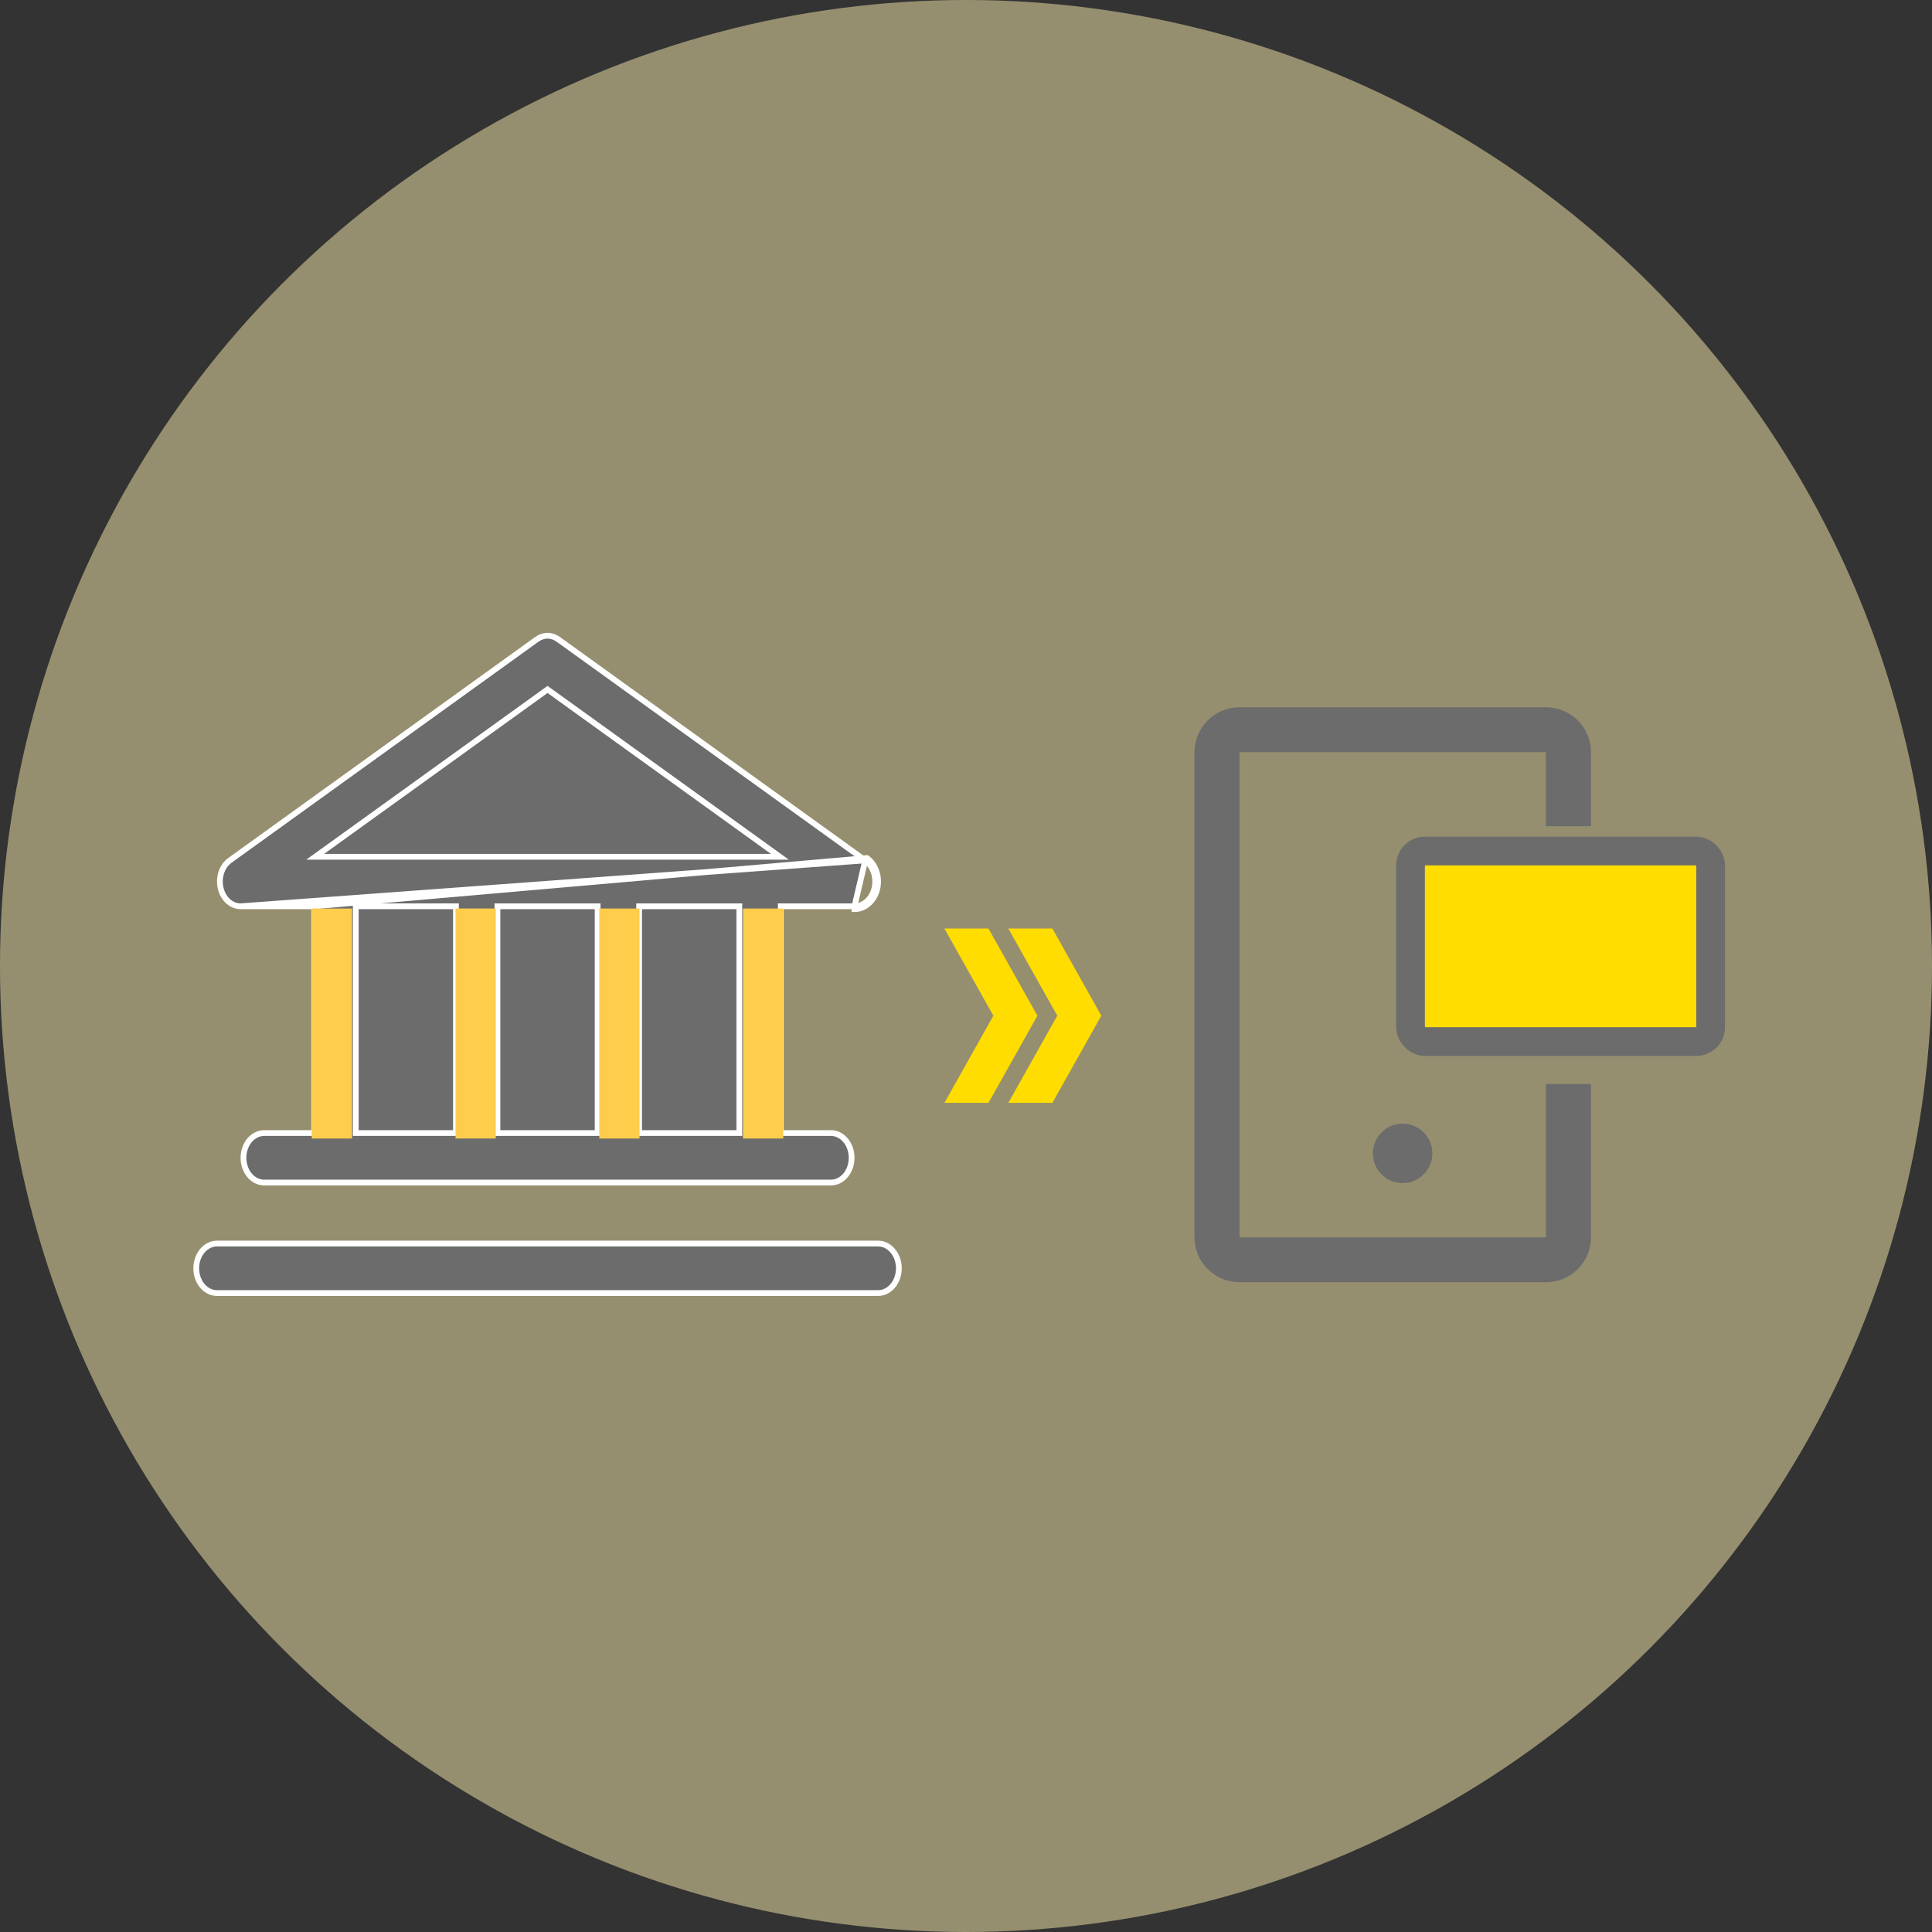 <svg xmlns="http://www.w3.org/2000/svg" width="56" height="56" viewBox="0 0 56 56" fill="none"><rect x="0" y="0" width="56" height="56" fill="#333333" stroke="none"/><circle opacity="0.5" cx="28" cy="28" r="28" fill="#FAECAD"></circle><g clip-path="url(#clip0_596_7259)"><path d="M9.11 26.269V26.352V32.759V32.842H9.027H7.658C7.503 32.842 7.351 32.914 7.237 33.047C7.123 33.181 7.057 33.365 7.057 33.559C7.057 33.754 7.123 33.938 7.237 34.072C7.351 34.205 7.503 34.277 7.658 34.277H24.084C24.239 34.277 24.391 34.205 24.505 34.072C24.619 33.938 24.685 33.754 24.685 33.559C24.685 33.365 24.619 33.181 24.505 33.047C24.391 32.914 24.239 32.842 24.084 32.842H22.715H22.632V32.759V26.352V26.269H22.715L24.768 26.269L24.768 26.269M9.11 26.269L25.128 24.871C25.254 24.963 25.352 25.1 25.405 25.262C25.459 25.425 25.466 25.603 25.426 25.77C25.385 25.938 25.299 26.085 25.18 26.19C25.062 26.295 24.917 26.352 24.768 26.352V26.269M9.11 26.269H9.027L6.974 26.269M9.11 26.269L6.974 26.269M24.768 26.269C24.895 26.269 25.021 26.22 25.125 26.128C25.23 26.035 25.308 25.903 25.345 25.751C25.382 25.598 25.375 25.436 25.326 25.288C25.278 25.141 25.19 25.019 25.079 24.939M24.768 26.269L25.079 24.939M25.079 24.939C25.079 24.939 25.079 24.939 25.079 24.939L16.182 18.532L16.181 18.532C16.087 18.463 15.979 18.427 15.871 18.427C15.762 18.427 15.655 18.463 15.561 18.532L15.56 18.532L6.663 24.939C6.663 24.939 6.663 24.939 6.663 24.939C6.552 25.019 6.464 25.141 6.415 25.288C6.367 25.436 6.36 25.598 6.397 25.751C6.434 25.903 6.512 26.035 6.617 26.128C6.721 26.22 6.846 26.269 6.973 26.269C6.973 26.269 6.973 26.269 6.974 26.269M25.079 24.939L6.974 26.269M10.396 26.269H10.312V26.352V32.759V32.842H10.396H13.133H13.216V32.759V26.352V26.269H13.133H10.396ZM17.323 26.352V26.269H17.24H14.502H14.419V26.352V32.759V32.842H14.502H17.24H17.323V32.759V26.352ZM21.346 32.842H21.43V32.759V26.352V26.269H21.346H18.609H18.525V26.352V32.759V32.842H18.609H21.346ZM15.92 20.019L15.871 19.984L15.822 20.019L9.346 24.683L9.136 24.834H9.395H22.347H22.606L22.396 24.683L15.92 20.019ZM26.054 36.763C26.054 36.957 25.988 37.141 25.873 37.275C25.759 37.408 25.608 37.48 25.453 37.48H6.289C6.134 37.48 5.982 37.408 5.868 37.275C5.754 37.141 5.688 36.957 5.688 36.763C5.688 36.569 5.754 36.384 5.868 36.251C5.982 36.117 6.134 36.045 6.289 36.045H25.453C25.608 36.045 25.759 36.117 25.873 36.251C25.988 36.384 26.054 36.569 26.054 36.763Z" fill="#6C6C6C" stroke="white" stroke-width="0.167"></path><path d="M9.62 26.334V33.001" stroke="#FDCD4B" stroke-width="1.167"></path><path d="M13.787 26.333V33" stroke="#FDCD4B" stroke-width="1.167"></path><path d="M17.954 26.334V33.001" stroke="#FDCD4B" stroke-width="1.167"></path><path d="M22.12 26.334V33.001" stroke="#FDCD4B" stroke-width="1.167"></path></g><path d="M40.656 34.294C41.132 34.294 41.518 33.907 41.518 33.431C41.518 32.955 41.132 32.569 40.656 32.569C40.18 32.569 39.794 32.955 39.794 33.431C39.794 33.907 40.18 34.294 40.656 34.294Z" fill="#6C6C6C"></path><path fill-rule="evenodd" clip-rule="evenodd" d="M35.928 20.5H44.81C45.157 20.5 45.489 20.637 45.734 20.881C45.979 21.126 46.116 21.457 46.116 21.802V23.948H44.81V21.802H35.928V35.865H44.81V31.419H46.116V35.865C46.116 36.21 45.979 36.541 45.734 36.785C45.489 37.029 45.157 37.167 44.81 37.167H35.928C35.582 37.167 35.25 37.029 35.005 36.785C34.76 36.541 34.622 36.21 34.622 35.865V21.802C34.622 21.457 34.76 21.126 35.005 20.881C35.25 20.637 35.582 20.5 35.928 20.5Z" fill="#6C6C6C"></path><rect x="41.105" y="24.886" width="8.263" height="5.085" fill="#FFDD00"></rect><rect x="40.885" y="24.667" width="8.7" height="5.523" rx="0.417" stroke="#6C6C6C" stroke-width="0.833"></rect><path d="M28.651 26.915H27.375L28.793 29.441L27.375 31.967H28.651L30.07 29.441L28.651 26.915Z" fill="#FFDD00"></path><path d="M30.504 26.914H29.227L30.646 29.44L29.227 31.966H30.504L31.922 29.44L30.504 26.914Z" fill="#FFDD00"></path><defs><clipPath id="clip0_596_7259"><rect width="20.833" height="20" fill="white" transform="translate(5.454 18)"></rect></clipPath></defs></svg>